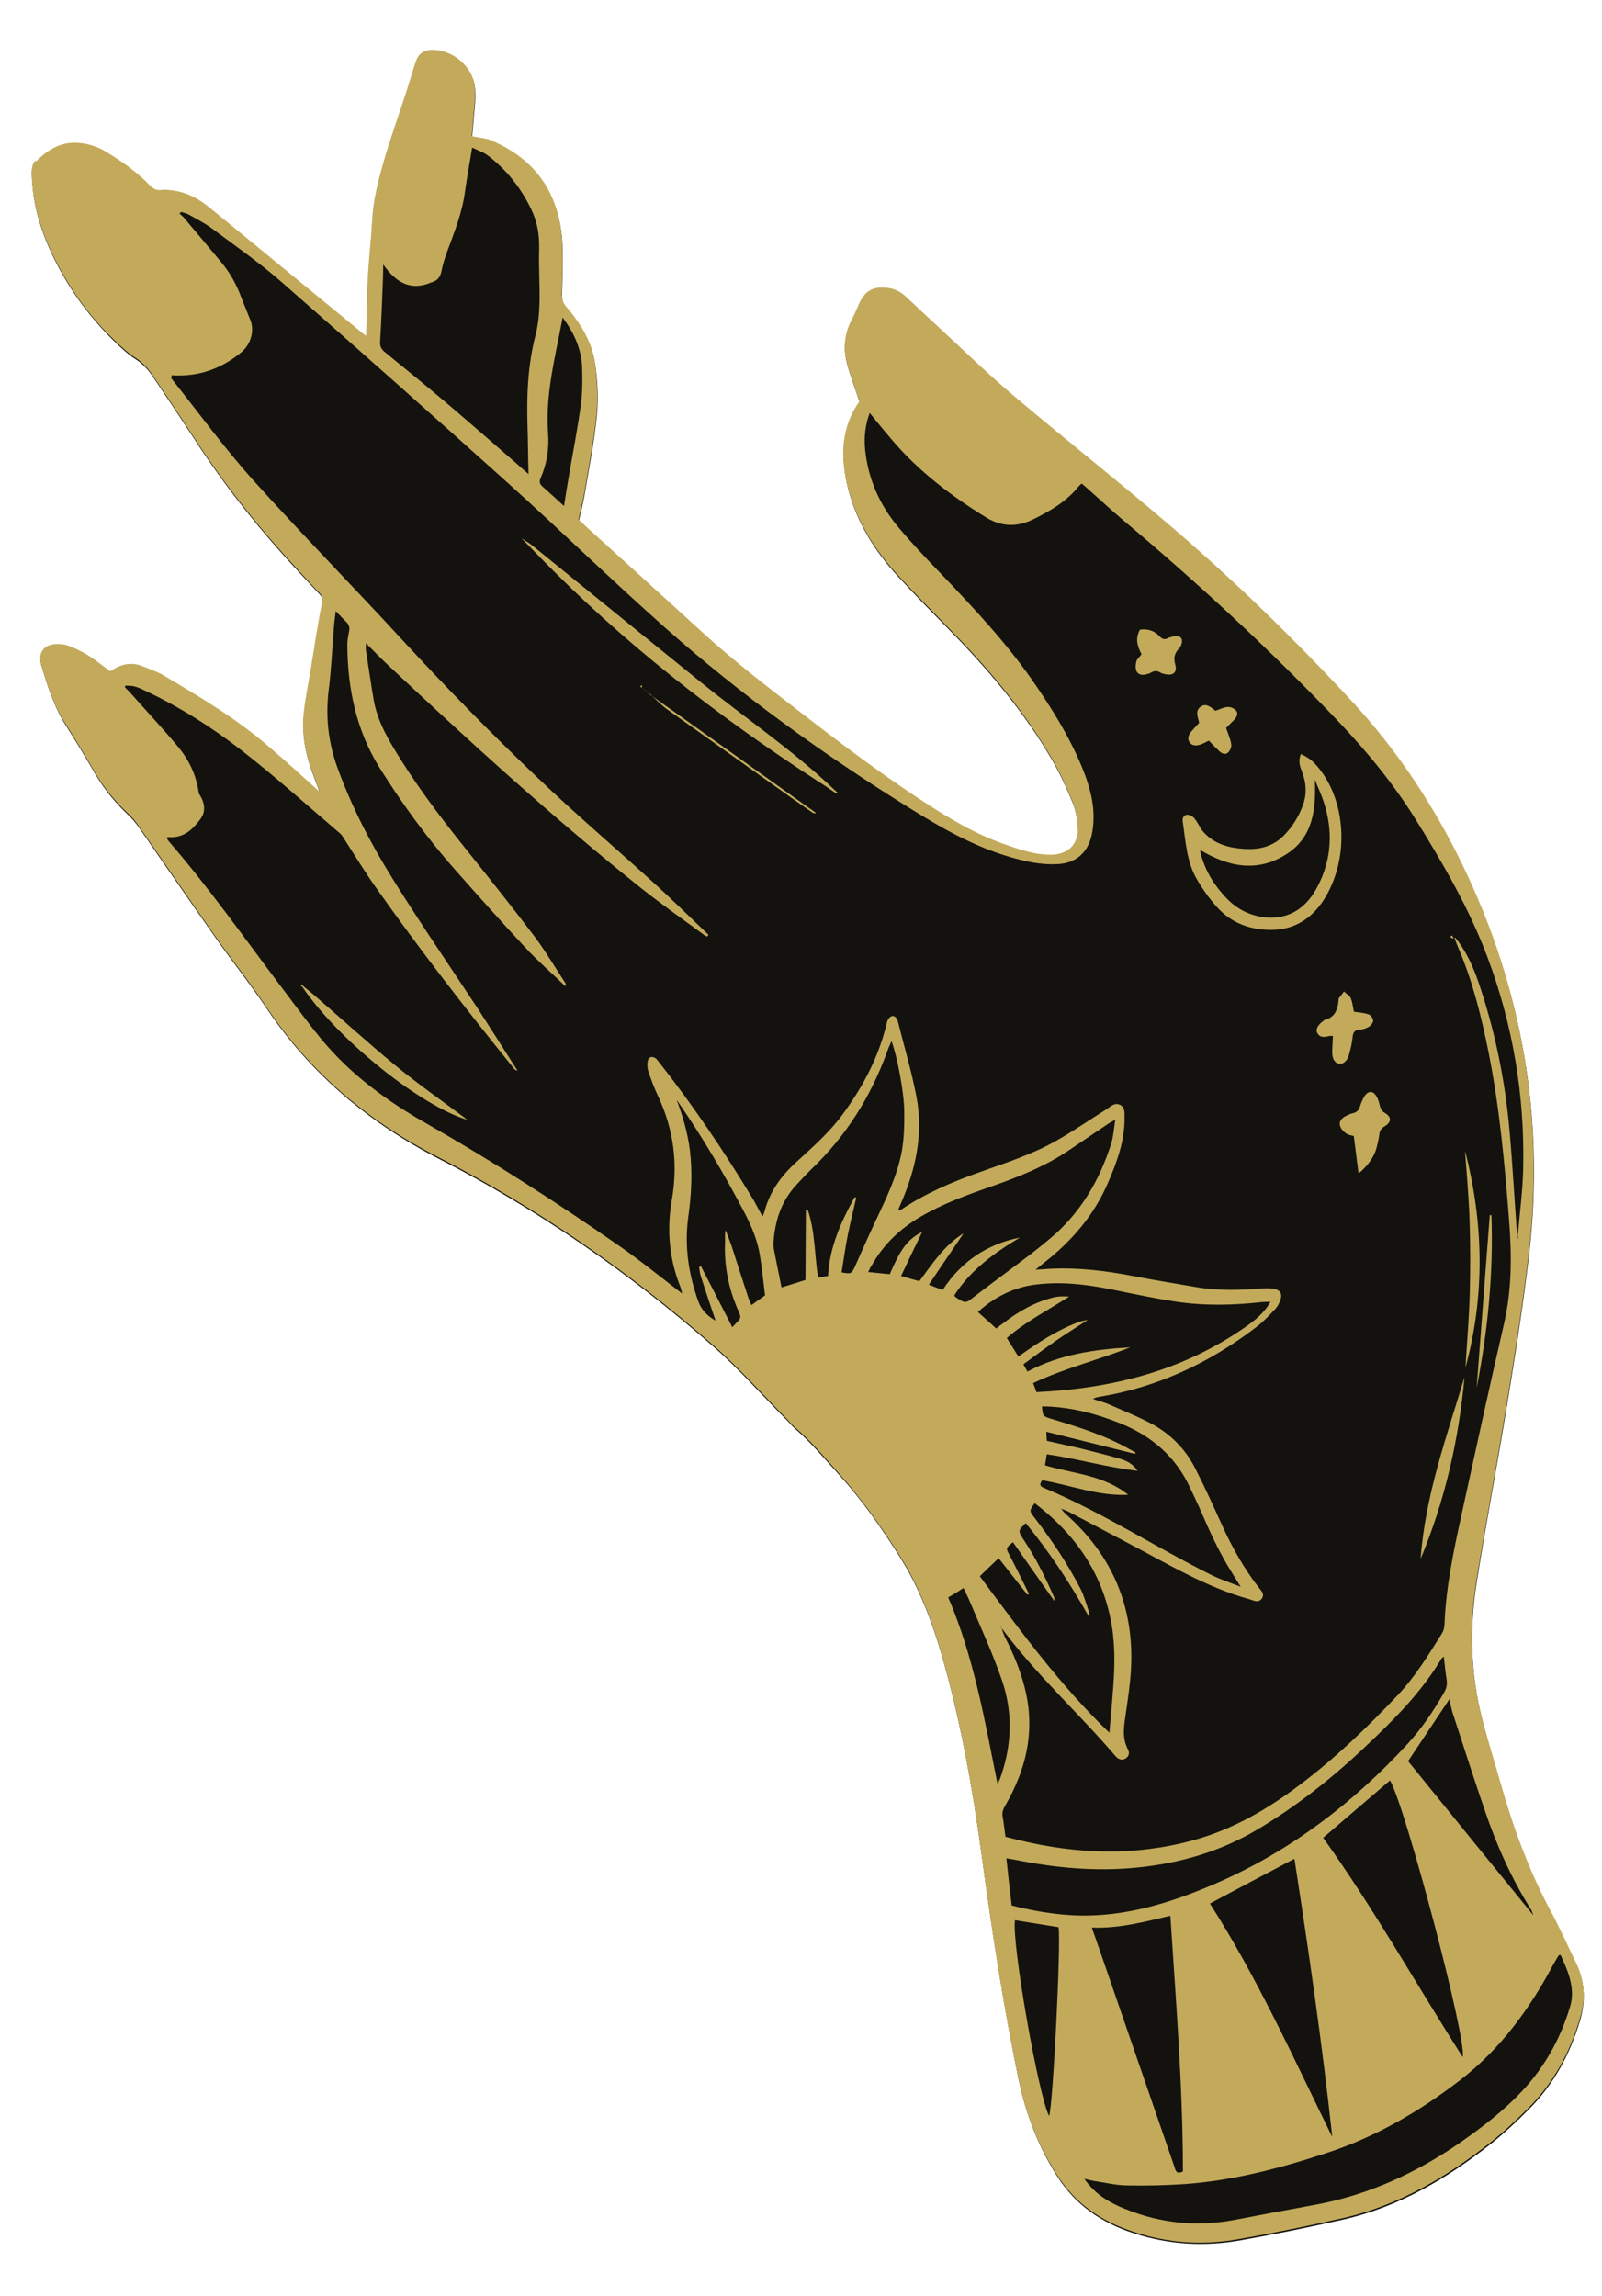 <?xml version="1.0" encoding="UTF-8"?> <svg xmlns="http://www.w3.org/2000/svg" width="67" height="96" viewBox="0 0 67 96" fill="none"><path d="M1.496 6.763C1.312 6.949 1.32 7.208 1.338 7.458C1.399 8.787 1.828 10.014 2.444 11.165C3.082 12.366 3.906 13.44 4.896 14.38C5.134 14.602 5.381 14.835 5.656 15.006C5.973 15.207 6.211 15.469 6.411 15.773C6.978 16.626 7.555 17.468 8.112 18.331C9.405 20.331 10.884 22.186 12.509 23.926C12.799 24.237 13.089 24.558 13.379 24.859C13.493 24.976 13.516 25.085 13.482 25.256C13.377 25.74 13.302 26.242 13.217 26.725C13.151 27.148 13.084 27.57 13.017 27.982C12.916 28.605 12.785 29.22 12.715 29.842C12.604 30.776 12.812 31.66 13.149 32.53C13.226 32.738 13.302 32.935 13.39 33.173C12.659 32.526 11.969 31.897 11.27 31.288C9.922 30.12 8.393 29.208 6.864 28.305C6.589 28.144 6.285 28.043 5.991 27.922C5.555 27.736 5.137 27.809 4.745 28.051C4.696 28.083 4.656 28.104 4.617 28.125C4.3 27.895 4.002 27.654 3.686 27.454C3.43 27.292 3.146 27.151 2.853 27.05C2.66 26.986 2.43 26.973 2.231 27C1.812 27.063 1.613 27.389 1.725 27.796C1.983 28.678 2.261 29.55 2.755 30.335C3.187 31.012 3.599 31.699 4 32.387C4.381 33.035 4.859 33.6 5.405 34.114C5.539 34.239 5.664 34.396 5.779 34.552C6.858 36.109 7.938 37.676 9.027 39.223C9.729 40.221 10.499 41.187 11.182 42.207C13.018 44.92 15.422 46.936 18.33 48.436C22.489 50.566 26.314 53.218 29.822 56.289C30.923 57.255 31.898 58.365 32.941 59.413C33.045 59.52 33.139 59.637 33.252 59.733C33.941 60.332 34.513 61.025 35.124 61.696C36.067 62.737 36.864 63.882 37.611 65.059C38.453 66.384 38.998 67.837 39.426 69.335C40.19 72.022 40.677 74.768 41.053 77.538C41.483 80.706 41.962 83.852 42.61 86.984C42.915 88.415 43.427 89.749 44.217 90.995C44.995 92.211 46.079 92.938 47.423 93.376C48.879 93.85 50.352 93.934 51.835 93.678C53.287 93.422 54.739 93.126 56.179 92.801C58.524 92.267 60.547 91.073 62.402 89.595C62.949 89.157 63.464 88.671 63.958 88.175C64.986 87.142 65.657 85.891 66.074 84.507C66.319 83.699 66.294 82.889 65.919 82.111C65.566 81.381 65.233 80.641 64.85 79.933C63.936 78.211 63.269 76.401 62.74 74.527C62.481 73.614 62.193 72.713 61.964 71.79C61.495 69.913 61.455 68.014 61.766 66.113C62.158 63.639 62.632 61.183 63.034 58.71C63.379 56.608 63.713 54.496 63.957 52.388C64.6 46.755 63.661 41.381 61.2 36.266C59.98 33.743 58.457 31.44 56.552 29.378C54.16 26.792 51.642 24.35 48.968 22.052C46.84 20.218 44.624 18.477 42.476 16.663C41.366 15.717 40.324 14.7 39.242 13.713C38.799 13.307 38.367 12.9 37.934 12.493C37.707 12.281 37.453 12.149 37.151 12.098C36.538 12.017 36.193 12.198 35.931 12.776C35.838 12.979 35.754 13.182 35.65 13.386C35.348 13.945 35.256 14.539 35.416 15.154C35.553 15.71 35.77 16.243 35.959 16.838C35.201 17.892 35.149 19.104 35.46 20.385C35.815 21.814 36.573 23.031 37.557 24.101C38.344 24.957 39.161 25.782 39.977 26.616C41.477 28.17 42.849 29.818 43.948 31.684C44.307 32.283 44.597 32.925 44.868 33.577C45.008 33.912 45.06 34.301 45.082 34.66C45.123 35.349 44.687 35.783 43.987 35.795C43.337 35.806 42.73 35.605 42.123 35.394C40.829 34.954 39.676 34.25 38.543 33.515C36.5 32.178 34.572 30.678 32.644 29.188C31.485 28.293 30.357 27.388 29.275 26.392C27.719 24.96 26.134 23.539 24.569 22.117C24.425 21.992 24.29 21.856 24.208 21.778C24.296 21.385 24.385 21.052 24.444 20.71C24.63 19.604 24.846 18.507 24.961 17.392C25.029 16.69 24.996 15.961 24.894 15.264C24.776 14.357 24.301 13.581 23.709 12.899C23.574 12.734 23.499 12.576 23.502 12.356C23.518 11.585 23.564 10.823 23.51 10.054C23.369 8.108 22.395 6.718 20.59 5.944C20.346 5.841 20.056 5.821 19.743 5.75C19.758 5.57 19.781 5.359 19.795 5.158C19.83 4.677 19.905 4.205 19.87 3.725C19.812 2.847 18.929 2.114 18.049 2.142C17.73 2.152 17.505 2.329 17.404 2.622C17.267 3.027 17.15 3.44 17.022 3.845C16.694 4.855 16.325 5.858 16.037 6.887C15.821 7.644 15.625 8.421 15.579 9.203C15.543 9.944 15.456 10.677 15.409 11.419C15.347 12.311 15.345 13.202 15.323 14.103C15.251 14.045 15.149 13.968 15.056 13.891C12.982 12.185 10.907 10.49 8.833 8.784C8.35 8.389 7.821 8.085 7.178 8.015C7.048 7.999 6.917 7.983 6.797 7.997C6.578 8.024 6.426 7.969 6.271 7.804C5.743 7.24 5.109 6.809 4.456 6.41C4.109 6.191 3.725 6.062 3.314 6.035C2.572 5.969 2.002 6.317 1.508 6.822L1.496 6.763Z" fill="#13120E"></path><path d="M1.496 6.762C1.99 6.257 2.56 5.909 3.302 5.975C3.714 6.012 4.098 6.14 4.444 6.35C5.097 6.749 5.731 7.19 6.259 7.743C6.414 7.909 6.566 7.974 6.785 7.937C6.905 7.923 7.036 7.939 7.166 7.955C7.809 8.025 8.338 8.319 8.821 8.724C10.896 10.43 12.97 12.125 15.044 13.831C15.137 13.908 15.229 13.985 15.311 14.043C15.343 13.142 15.335 12.241 15.397 11.359C15.444 10.617 15.531 9.884 15.568 9.142C15.613 8.361 15.809 7.584 16.025 6.827C16.313 5.807 16.682 4.805 17.01 3.785C17.138 3.38 17.255 2.967 17.392 2.562C17.493 2.259 17.718 2.092 18.037 2.082C18.917 2.054 19.8 2.787 19.858 3.665C19.893 4.134 19.818 4.617 19.783 5.098C19.769 5.309 19.746 5.51 19.731 5.69C20.044 5.761 20.334 5.771 20.578 5.884C22.383 6.658 23.357 8.048 23.498 9.994C23.552 10.763 23.516 11.524 23.49 12.296C23.487 12.516 23.552 12.674 23.697 12.839C24.289 13.531 24.764 14.297 24.882 15.204C24.974 15.911 25.017 16.63 24.949 17.332C24.834 18.447 24.618 19.544 24.433 20.65C24.373 20.992 24.284 21.325 24.196 21.718C24.278 21.796 24.423 21.931 24.557 22.057C26.122 23.479 27.697 24.9 29.263 26.332C30.334 27.319 31.474 28.233 32.632 29.128C34.56 30.618 36.488 32.118 38.531 33.455C39.665 34.2 40.817 34.894 42.111 35.333C42.718 35.544 43.325 35.746 43.975 35.735C44.665 35.724 45.112 35.299 45.07 34.6C45.048 34.231 44.996 33.852 44.856 33.517C44.585 32.865 44.295 32.224 43.936 31.624C42.837 29.758 41.464 28.1 39.965 26.556C39.159 25.721 38.332 24.897 37.545 24.041C36.561 22.971 35.803 21.755 35.448 20.325C35.128 19.054 35.189 17.832 35.947 16.777C35.748 16.193 35.541 15.65 35.404 15.094C35.255 14.488 35.336 13.885 35.638 13.325C35.742 13.132 35.836 12.919 35.919 12.716C36.172 12.148 36.526 11.957 37.139 12.038C37.45 12.078 37.705 12.22 37.922 12.434C38.355 12.84 38.788 13.247 39.23 13.653C40.302 14.64 41.345 15.668 42.465 16.603C44.612 18.417 46.818 20.159 48.957 21.992C51.63 24.28 54.148 26.732 56.54 29.318C58.446 31.38 59.968 33.683 61.188 36.206C63.65 41.321 64.588 46.695 63.945 52.328C63.701 54.446 63.367 56.548 63.022 58.65C62.62 61.123 62.156 63.579 61.754 66.053C61.443 67.954 61.483 69.853 61.952 71.73C62.181 72.653 62.469 73.554 62.728 74.466C63.257 76.341 63.914 78.151 64.838 79.873C65.221 80.581 65.554 81.331 65.907 82.051C66.292 82.829 66.317 83.638 66.062 84.447C65.645 85.831 64.974 87.082 63.946 88.115C63.452 88.611 62.937 89.097 62.39 89.534C60.525 91.014 58.512 92.207 56.167 92.741C54.727 93.066 53.276 93.362 51.823 93.618C50.33 93.885 48.867 93.8 47.411 93.316C46.067 92.878 44.983 92.151 44.205 90.935C43.416 89.699 42.894 88.365 42.598 86.924C41.94 83.793 41.471 80.636 41.042 77.478C40.665 74.708 40.178 71.962 39.414 69.275C38.987 67.777 38.441 66.314 37.599 64.999C36.852 63.822 36.046 62.687 35.112 61.636C34.511 60.964 33.929 60.262 33.24 59.673C33.127 59.577 33.033 59.46 32.93 59.353C31.896 58.305 30.921 57.205 29.81 56.229C26.302 53.158 22.477 50.506 18.318 48.376C15.41 46.886 13.006 44.87 11.17 42.147C10.487 41.127 9.727 40.171 9.015 39.163C7.926 37.616 6.856 36.049 5.767 34.492C5.662 34.335 5.538 34.189 5.393 34.054C4.847 33.54 4.369 32.975 3.988 32.327C3.587 31.639 3.175 30.951 2.743 30.275C2.239 29.49 1.961 28.618 1.713 27.736C1.601 27.329 1.8 27.003 2.219 26.939C2.418 26.913 2.648 26.926 2.841 26.99C3.134 27.091 3.408 27.232 3.674 27.394C4 27.594 4.298 27.835 4.605 28.065C4.644 28.044 4.694 28.023 4.733 27.991C5.125 27.749 5.543 27.676 5.979 27.862C6.273 27.983 6.587 28.083 6.852 28.245C8.381 29.148 9.91 30.06 11.258 31.228C11.967 31.836 12.657 32.465 13.378 33.113C13.29 32.886 13.214 32.678 13.137 32.47C12.8 31.6 12.592 30.716 12.703 29.782C12.774 29.16 12.904 28.545 13.005 27.922C13.072 27.5 13.138 27.077 13.206 26.665C13.29 26.172 13.365 25.68 13.47 25.196C13.504 25.025 13.481 24.916 13.367 24.799C13.068 24.498 12.787 24.177 12.497 23.866C10.872 22.126 9.393 20.271 8.1 18.271C7.543 17.408 6.966 16.566 6.399 15.713C6.199 15.409 5.961 15.146 5.645 14.946C5.369 14.775 5.122 14.543 4.885 14.32C3.885 13.391 3.07 12.306 2.433 11.105C1.816 9.954 1.397 8.726 1.326 7.398C1.318 7.148 1.31 6.888 1.484 6.703L1.496 6.762ZM22.062 17.803C22.022 16.534 22.073 15.272 22.394 14.031C22.617 13.153 22.569 12.255 22.55 11.355C22.54 11.025 22.54 10.695 22.549 10.364C22.562 9.804 22.464 9.256 22.219 8.754C21.79 7.857 21.186 7.095 20.387 6.49C20.202 6.356 19.98 6.283 19.746 6.17C19.646 6.803 19.534 7.387 19.453 7.97C19.341 8.884 18.997 9.715 18.684 10.566C18.591 10.819 18.51 11.091 18.459 11.363C18.406 11.605 18.28 11.739 18.052 11.806C18.032 11.806 18.012 11.807 17.993 11.828C17.153 12.164 16.551 11.803 16.028 11.059C16.026 11.309 16.021 11.479 16.016 11.65C15.984 12.521 15.951 13.393 15.898 14.265C15.885 14.475 15.938 14.594 16.093 14.719C16.945 15.412 17.797 16.106 18.629 16.81C19.626 17.659 20.614 18.519 21.601 19.378C21.756 19.514 21.9 19.649 22.105 19.823C22.083 19.113 22.083 18.463 22.062 17.813L22.062 17.803ZM24.287 16.973C24.361 16.451 24.364 15.91 24.347 15.38C24.323 14.591 24.001 13.9 23.531 13.275C23.231 14.885 22.801 16.469 22.922 18.116C22.972 18.755 22.872 19.389 22.611 19.987C22.546 20.139 22.569 20.238 22.692 20.345C22.98 20.596 23.258 20.857 23.588 21.157C23.663 20.684 23.73 20.252 23.806 19.829C23.967 18.874 24.157 17.928 24.287 16.963L24.287 16.973ZM64.124 80.076C64.092 79.996 64.079 79.917 64.037 79.848C63.206 78.534 62.581 77.122 62.085 75.657C61.623 74.311 61.19 72.954 60.747 71.597C60.691 71.409 60.655 71.21 60.62 71.041C60.047 71.909 59.463 72.768 58.89 73.636C60.617 75.763 62.366 77.92 64.124 80.076ZM48.938 80.102C47.845 80.356 46.794 80.639 45.662 80.594C45.728 80.792 45.782 80.941 45.837 81.089C46.927 84.246 48.016 87.404 49.106 90.561C49.161 90.73 49.188 90.939 49.473 90.79C49.471 87.228 49.18 83.686 48.948 80.101L48.938 80.102ZM55.721 89.363C55.299 85.465 54.737 81.581 54.136 77.717C52.945 78.345 51.793 78.951 50.602 79.589C52.58 82.679 54.096 86.043 55.721 89.353L55.721 89.363ZM61.169 86.011C61.401 85.444 58.78 75.541 58.135 74.441C57.199 75.24 56.284 76.029 55.339 76.839C57.442 79.775 59.212 82.931 61.169 86.001L61.169 86.011ZM47.081 92.366C48.581 92.979 50.126 93.111 51.717 92.801C52.781 92.597 53.845 92.394 54.92 92.2C57.238 91.787 59.319 90.821 61.227 89.471C62.089 88.864 62.919 88.217 63.645 87.444C64.604 86.424 65.267 85.232 65.665 83.899C65.829 83.374 65.722 82.847 65.526 82.333C65.45 82.135 65.353 81.938 65.267 81.74C65.237 81.742 65.217 81.742 65.188 81.753C65.112 81.885 65.026 82.018 64.95 82.161C63.967 84.002 62.749 85.671 61.089 86.954C59.398 88.258 57.581 89.325 55.541 89.999C53.59 90.641 51.596 91.174 49.54 91.318C48.731 91.374 47.921 91.389 47.11 91.374C46.66 91.368 46.206 91.253 45.754 91.187C45.643 91.17 45.532 91.134 45.351 91.099C45.812 91.765 46.412 92.097 47.071 92.366L47.081 92.366ZM43.878 88.474C44.042 87.979 44.38 81.185 44.27 80.578L42.45 80.285C42.299 81.19 43.431 87.638 43.878 88.474ZM42.311 79.669C43.007 79.847 43.701 79.975 44.394 80.044C46.742 80.28 48.912 79.602 51.014 78.676C54.034 77.34 56.613 75.359 58.848 72.937C59.458 72.278 59.955 71.532 60.401 70.758C60.495 70.595 60.53 70.433 60.505 70.244C60.455 69.936 60.425 69.616 60.384 69.267C60.335 69.309 60.305 69.32 60.286 69.35C59.44 70.768 58.286 71.915 57.1 73.032C55.711 74.346 54.227 75.523 52.567 76.506C51.005 77.425 49.339 77.908 47.554 78.084C45.838 78.258 44.153 78.1 42.471 77.763C42.36 77.737 42.25 77.73 42.089 77.695C42.16 78.373 42.23 79.011 42.311 79.669ZM41.722 74.595C41.749 74.524 41.788 74.463 41.815 74.392C42.322 73.015 42.379 71.613 41.895 70.227C41.52 69.139 41.038 68.093 40.594 67.037C40.508 66.829 40.411 66.632 40.294 66.396C40.166 66.48 40.069 66.543 39.97 66.606C39.872 66.669 39.774 66.722 39.656 66.786C40.735 69.293 41.188 71.95 41.722 74.605L41.722 74.595ZM33.785 50.592C34.094 51.503 34.064 52.464 34.214 53.42C34.354 53.395 34.473 53.372 34.632 53.347C34.695 52.144 35.172 51.089 35.74 50.06C35.76 50.06 35.79 50.069 35.81 50.078C35.696 50.592 35.562 51.106 35.459 51.63C35.355 52.153 35.282 52.676 35.198 53.199C35.59 53.277 35.62 53.256 35.76 52.951C36.115 52.14 36.48 51.338 36.855 50.546C37.221 49.764 37.566 48.963 37.72 48.117C37.813 47.574 37.825 47.014 37.818 46.464C37.813 45.663 37.515 44.132 37.286 43.529C37.211 43.701 37.145 43.833 37.1 43.975C36.418 45.857 35.38 47.51 33.922 48.897C33.699 49.114 33.496 49.34 33.283 49.567C32.654 50.257 32.4 51.086 32.349 51.988C32.35 52.048 32.353 52.117 32.355 52.178C32.461 52.714 32.569 53.261 32.686 53.828C33.033 53.727 33.37 53.616 33.687 53.516C33.696 52.526 33.696 51.555 33.705 50.574C33.725 50.574 33.745 50.573 33.765 50.572L33.785 50.592ZM36.43 52.94C36.393 53.011 36.355 53.093 36.308 53.184C36.619 53.214 36.92 53.245 37.211 53.276C37.53 52.586 37.797 51.867 38.567 51.513C38.275 52.112 37.984 52.711 37.684 53.351C37.977 53.432 38.209 53.505 38.451 53.567C39.008 52.819 39.504 52.053 40.299 51.568C39.821 52.264 39.353 52.969 38.846 53.715C39.069 53.798 39.231 53.863 39.423 53.937C40.196 52.752 41.274 52.018 42.656 51.744C41.595 52.378 40.597 53.09 39.91 54.162C39.931 54.191 39.942 54.221 39.973 54.24C40.392 54.517 40.381 54.497 40.772 54.195C41.407 53.705 42.052 53.234 42.688 52.754C43.108 52.441 43.518 52.118 43.918 51.785C45.185 50.725 45.983 49.359 46.475 47.813C46.566 47.52 46.585 47.189 46.644 46.817C46.516 46.891 46.447 46.923 46.378 46.965C45.81 47.343 45.251 47.731 44.683 48.109C43.684 48.781 42.577 49.216 41.449 49.611C40.439 49.963 39.44 50.325 38.516 50.864C37.642 51.371 36.932 52.044 36.44 52.94L36.43 52.94ZM40.882 54.842C41.139 55.074 41.397 55.296 41.665 55.547C41.752 55.475 41.85 55.401 41.938 55.339C42.583 54.838 43.281 54.436 44.085 54.241C44.283 54.195 44.494 54.198 44.714 54.211C43.822 54.789 42.877 55.269 42.107 55.944C42.276 56.218 42.434 56.464 42.592 56.719C43.404 56.143 44.198 55.618 45.108 55.279C45.207 55.236 45.326 55.222 45.495 55.187C44.995 55.513 44.544 55.787 44.113 56.091C43.672 56.395 43.252 56.718 42.802 57.042C42.855 57.151 42.908 57.239 42.972 57.347C44.32 56.625 45.784 56.419 47.272 56.332C45.938 56.864 44.538 57.198 43.207 57.83C43.261 57.959 43.305 58.087 43.349 58.206C46.516 58.057 49.474 57.313 52.088 55.481C52.479 55.208 52.86 54.916 53.135 54.427C53.005 54.431 52.905 54.434 52.805 54.438C51.589 54.576 50.379 54.604 49.173 54.422C48.359 54.297 47.563 54.132 46.758 53.967C45.64 53.732 44.514 53.567 43.368 53.703C42.411 53.813 41.603 54.219 40.893 54.861L40.882 54.842ZM43.728 58.804C43.728 58.804 43.628 58.807 43.578 58.809C43.611 59.218 43.611 59.218 44.014 59.336C45.126 59.671 46.227 60.017 47.246 60.595C47.327 60.642 47.408 60.68 47.49 60.727C47.49 60.747 47.471 60.768 47.472 60.788C46.252 60.486 45.021 60.174 43.761 59.864C43.766 60.014 43.769 60.124 43.783 60.243C44.277 60.358 44.75 60.453 45.224 60.568C45.758 60.702 46.303 60.835 46.828 60.988C47.1 61.07 47.364 61.181 47.574 61.495C46.259 61.346 45.047 60.984 43.78 60.804L43.705 61.266C44.886 61.619 46.159 61.669 47.185 62.498C45.916 62.558 44.781 62.093 43.584 61.89C43.508 62.013 43.441 62.115 43.634 62.199C46.087 63.222 48.314 64.683 50.682 65.86C51.068 66.048 51.483 66.185 51.888 66.342C51.772 66.156 51.656 65.969 51.54 65.783C50.983 64.91 50.563 63.963 50.153 63.015C50.034 62.749 49.906 62.492 49.788 62.236C49.187 60.914 48.169 60.036 46.841 59.507C45.848 59.108 44.819 58.84 43.738 58.804L43.728 58.804ZM43.325 62.879C43.325 62.879 43.285 62.86 43.265 62.861C43.044 63.168 43.044 63.168 43.263 63.451C43.983 64.389 44.644 65.369 45.187 66.422C45.337 66.718 45.427 67.055 45.537 67.372C45.559 67.431 45.551 67.511 45.566 67.641C44.76 66.206 43.899 64.902 42.9 63.683C42.58 63.993 42.57 64.003 42.791 64.346C43.305 65.111 43.711 65.928 44.078 66.767C44.099 66.807 44.09 66.847 44.101 66.887L44.072 66.907C43.506 66.105 42.931 65.293 42.365 64.48C42.053 64.73 42.063 64.729 42.233 65.044C42.509 65.566 42.766 66.108 43.033 66.64C43.013 66.65 42.994 66.671 42.974 66.682C42.578 66.184 42.182 65.676 41.766 65.149C41.494 65.408 41.231 65.656 40.979 65.904C42.66 68.162 44.313 70.442 46.397 72.447C46.469 71.555 46.563 70.721 46.596 69.87C46.62 69.349 46.603 68.819 46.547 68.311C46.266 66.038 45.12 64.273 43.325 62.889L43.325 62.879ZM29.929 55.225C29.719 54.601 29.51 53.987 29.31 53.364C29.266 53.235 29.262 53.105 29.238 52.976C29.268 52.975 29.287 52.954 29.317 52.943C29.753 53.78 30.18 54.627 30.628 55.493C30.724 55.39 30.792 55.308 30.87 55.236C30.976 55.132 30.983 55.032 30.919 54.894C30.479 53.937 30.277 52.943 30.325 51.891C30.33 51.751 30.305 51.601 30.35 51.44C30.427 51.648 30.513 51.855 30.59 52.073C30.823 52.796 31.056 53.529 31.299 54.262C31.333 54.371 31.386 54.469 31.429 54.568C31.634 54.421 31.82 54.285 31.996 54.16C31.93 53.621 31.872 53.063 31.785 52.505C31.684 51.868 31.436 51.276 31.138 50.705C30.276 49.061 29.335 47.47 28.277 45.952L28.267 45.953C28.267 45.953 28.277 45.952 28.287 45.952C28.549 46.644 28.762 47.358 28.855 48.105C28.965 49.042 28.914 49.974 28.783 50.899C28.62 52.105 28.797 53.27 29.203 54.407C29.335 54.783 29.603 55.035 29.939 55.225L29.929 55.225ZM7.142 15.79C8.287 17.225 9.364 18.712 10.588 20.074C12.651 22.37 14.821 24.573 16.913 26.849C18.695 28.784 20.544 30.667 22.442 32.478C24.01 33.98 25.665 35.389 27.272 36.849C28.075 37.574 28.849 38.34 29.633 39.086C29.613 39.107 29.594 39.128 29.585 39.158C29.544 39.139 29.504 39.13 29.463 39.102C28.593 38.459 27.703 37.836 26.851 37.163C23.136 34.198 19.624 30.996 16.161 27.743C15.882 27.482 15.613 27.2 15.303 26.889C15.308 27.019 15.29 27.1 15.303 27.19C15.415 27.906 15.518 28.624 15.64 29.33C15.772 30.016 16.081 30.637 16.44 31.236C17.317 32.709 18.34 34.068 19.402 35.395C20.402 36.645 21.401 37.894 22.362 39.164C22.831 39.79 23.233 40.478 23.664 41.134C23.664 41.144 23.665 41.174 23.647 41.235C23.08 40.693 22.504 40.19 21.986 39.636C20.992 38.567 20.018 37.477 19.053 36.387C17.871 35.053 16.825 33.615 15.877 32.104C14.908 30.544 14.544 28.824 14.527 27.014C14.521 26.814 14.555 26.613 14.598 26.411C14.643 26.23 14.588 26.102 14.465 25.985C14.331 25.859 14.217 25.733 14.041 25.548C14.01 25.829 13.976 26.041 13.963 26.261C13.89 27.134 13.858 28.005 13.745 28.869C13.61 29.984 13.733 31.051 14.117 32.109C14.708 33.731 15.496 35.258 16.402 36.71C17.572 38.594 18.829 40.416 20.048 42.268C20.574 43.082 21.089 43.897 21.647 44.769C21.566 44.732 21.536 44.733 21.525 44.713C19.527 42.245 17.577 39.734 15.745 37.141C15.264 36.465 14.831 35.749 14.379 35.052C14.337 34.984 14.294 34.905 14.222 34.847C12.855 33.679 11.517 32.471 10.091 31.365C8.84 30.394 7.493 29.546 6.051 28.87C5.919 28.805 5.777 28.739 5.636 28.703C5.514 28.667 5.375 28.672 5.244 28.666C5.245 28.686 5.226 28.706 5.226 28.736C5.299 28.814 5.371 28.882 5.444 28.959C6.107 29.709 6.791 30.438 7.435 31.208C7.892 31.754 8.202 32.385 8.305 33.102C8.308 33.192 8.38 33.27 8.423 33.358C8.583 33.673 8.583 33.984 8.371 34.26C8.054 34.691 7.665 35.043 7.074 35.001C7.044 35.002 7.014 35.003 6.964 35.025C6.996 35.074 7.018 35.123 7.049 35.162C8.71 37.081 10.175 39.156 11.7 41.179C12.274 41.932 12.828 42.705 13.431 43.436C14.669 44.938 16.215 46.06 17.895 47.008C20.636 48.573 23.28 50.271 25.868 52.071C26.768 52.693 27.62 53.386 28.532 54.088C28.499 53.979 28.486 53.9 28.464 53.83C27.987 52.645 27.878 51.417 28.099 50.16C28.362 48.661 28.177 47.236 27.534 45.855C27.373 45.52 27.242 45.164 27.121 44.818C27.077 44.679 27.062 44.52 27.087 44.379C27.121 44.178 27.29 44.142 27.444 44.267C27.475 44.297 27.496 44.336 27.527 44.365C28.954 46.171 30.245 48.082 31.437 50.045C31.595 50.3 31.724 50.566 31.893 50.871C31.921 50.78 31.949 50.73 31.967 50.679C32.181 49.842 32.66 49.176 33.283 48.607C33.974 47.975 34.684 47.352 35.241 46.594C36.085 45.447 36.747 44.206 37.083 42.795C37.1 42.724 37.118 42.644 37.166 42.592C37.272 42.439 37.422 42.444 37.517 42.611C37.528 42.641 37.549 42.67 37.55 42.7C37.813 43.752 38.126 44.793 38.329 45.857C38.628 47.419 38.295 48.91 37.669 50.34C37.632 50.411 37.604 50.492 37.558 50.614C37.627 50.592 37.667 50.59 37.697 50.569C38.706 49.897 39.812 49.422 40.95 49.017C42.058 48.622 43.177 48.266 44.199 47.684C44.907 47.282 45.583 46.81 46.279 46.378C46.456 46.263 46.62 46.077 46.854 46.2C47.068 46.313 47.025 46.545 47.031 46.745C47.041 47.695 46.718 48.566 46.355 49.417C45.768 50.806 44.812 51.907 43.63 52.824C43.542 52.897 43.455 52.97 43.308 53.085C43.608 53.075 43.837 53.048 44.077 53.041C45.167 53.006 46.241 53.133 47.318 53.339C48.214 53.511 49.119 53.663 50.024 53.815C50.96 53.975 51.889 53.946 52.828 53.867C52.987 53.862 53.147 53.857 53.298 53.892C53.55 53.944 53.635 54.102 53.553 54.344C53.507 54.486 53.432 54.628 53.335 54.731C53.083 54.999 52.822 55.278 52.528 55.497C50.574 56.989 48.405 58.007 45.966 58.404C45.887 58.416 45.797 58.439 45.709 58.492C45.942 58.575 46.183 58.627 46.407 58.73C47.005 58.992 47.603 59.233 48.173 59.535C48.956 59.961 49.576 60.582 49.981 61.38C50.376 62.148 50.731 62.937 51.085 63.716C51.505 64.653 52.003 65.538 52.629 66.359C52.733 66.496 52.908 66.64 52.774 66.835C52.63 67.039 52.426 66.916 52.244 66.861C50.458 66.367 48.888 65.416 47.27 64.566C46.405 64.113 45.541 63.65 44.676 63.197C44.574 63.15 44.473 63.113 44.362 63.077C44.362 63.077 44.362 63.077 44.362 63.066C44.351 63.057 44.331 63.038 44.32 63.028C44.331 63.038 44.351 63.057 44.362 63.077C44.362 63.077 44.362 63.077 44.372 63.076C44.434 63.154 44.497 63.232 44.569 63.3C46.514 65.02 47.432 67.172 47.303 69.758C47.272 70.369 47.181 70.982 47.09 71.595C47.017 72.128 46.903 72.642 47.179 73.153C47.254 73.301 47.209 73.452 47.051 73.537C46.903 73.612 46.761 73.546 46.657 73.43C45.1 71.608 43.308 69.993 41.887 68.067L41.886 68.046C41.865 68.017 41.845 67.998 41.824 67.969L41.814 67.969C41.835 67.998 41.855 68.017 41.877 68.047C41.877 68.047 41.877 68.057 41.887 68.067C41.931 68.185 41.965 68.314 42.018 68.423C42.402 69.181 42.737 69.971 42.913 70.806C43.277 72.495 42.885 74.038 42.04 75.495C41.945 75.658 41.899 75.79 41.935 75.969C41.983 76.237 42.012 76.517 42.051 76.796C42.263 76.849 42.454 76.903 42.656 76.947C45.075 77.531 47.509 77.605 49.919 76.939C51.566 76.487 53.02 75.641 54.369 74.619C55.845 73.512 57.175 72.23 58.444 70.889C59.18 70.116 59.741 69.198 60.303 68.299C60.37 68.197 60.406 68.066 60.412 67.936C60.472 66.343 60.804 64.792 61.145 63.241C61.723 60.601 62.3 57.952 62.908 55.322C63.233 53.891 63.228 52.46 63.113 51.003C62.929 48.648 62.715 46.293 62.252 43.977C61.956 42.515 61.601 41.066 61.017 39.693C60.952 39.535 60.887 39.377 60.832 39.219C60.842 39.218 60.852 39.208 60.862 39.198C61.309 39.754 61.599 40.385 61.831 41.058C62.524 43.087 62.95 45.175 63.137 47.32C63.261 48.707 63.334 50.096 63.438 51.483C63.439 51.523 63.461 51.572 63.472 51.612C63.472 51.612 63.472 51.622 63.473 51.632C63.473 51.632 63.473 51.652 63.474 51.662C63.475 51.702 63.476 51.732 63.477 51.772C63.477 51.772 63.487 51.772 63.497 51.771C63.496 51.731 63.495 51.701 63.484 51.662C63.483 51.652 63.483 51.642 63.483 51.632C63.483 51.632 63.483 51.632 63.482 51.622C63.563 50.699 63.684 49.764 63.705 48.843C63.77 45.81 63.278 42.864 62.208 40.016C61.444 37.979 60.355 36.112 59.217 34.277C58.289 32.785 57.187 31.439 55.976 30.166C53.141 27.184 50.123 24.397 46.968 21.744C46.475 21.33 46 20.884 45.507 20.45C45.424 20.372 45.332 20.295 45.239 20.218C45.2 20.259 45.161 20.28 45.132 20.311C44.622 20.958 43.934 21.359 43.215 21.712C42.515 22.054 41.864 22.025 41.211 21.615C39.762 20.72 38.42 19.701 37.308 18.396C36.996 18.025 36.695 17.665 36.372 17.264C36.188 17.77 36.133 18.262 36.179 18.771C36.298 19.998 36.772 21.084 37.552 22.02C38.113 22.692 38.713 23.324 39.323 23.955C40.751 25.451 42.169 26.957 43.333 28.672C44.015 29.671 44.647 30.692 45.132 31.797C45.444 32.508 45.708 33.25 45.733 34.039C45.743 34.379 45.714 34.72 45.624 35.043C45.435 35.709 44.937 36.095 44.247 36.127C43.568 36.168 42.913 36.029 42.267 35.839C40.723 35.397 39.347 34.6 38 33.761C34.408 31.523 30.979 29.049 27.809 26.237C25.576 24.256 23.44 22.172 21.226 20.18C18.096 17.367 14.957 14.574 11.789 11.802C10.853 10.981 9.83 10.273 8.826 9.524C8.539 9.313 8.204 9.153 7.898 8.973C7.797 8.916 7.686 8.899 7.575 8.863C7.555 8.883 7.526 8.914 7.507 8.935C7.559 8.983 7.62 9.021 7.672 9.08C8.201 9.704 8.732 10.337 9.251 10.961C9.626 11.41 9.901 11.911 10.099 12.456C10.218 12.762 10.348 13.068 10.468 13.374C10.652 13.819 10.5 14.404 10.07 14.748C9.319 15.361 8.459 15.698 7.489 15.699C7.389 15.702 7.279 15.695 7.169 15.689C7.18 15.739 7.191 15.768 7.202 15.788L7.142 15.79Z" fill="#C3AA5B"></path><path d="M49.655 34.066C49.755 34.063 49.898 34.139 49.961 34.227C50.106 34.402 50.194 34.639 50.349 34.805C50.794 35.291 51.39 35.452 52.021 35.493C52.623 35.534 53.189 35.416 53.646 34.981C54.025 34.609 54.301 34.181 54.486 33.684C54.68 33.168 54.624 32.68 54.429 32.196C54.342 31.978 54.306 31.769 54.408 31.526C54.774 31.704 54.908 31.82 55.136 32.093C56.259 33.449 56.452 35.754 55.455 37.476C54.942 38.352 54.179 38.887 53.138 38.879C52.287 38.876 51.518 38.6 50.928 37.958C50.607 37.608 50.324 37.217 50.081 36.804C49.628 36.058 49.59 35.189 49.464 34.342C49.44 34.203 49.515 34.06 49.665 34.066L49.655 34.066ZM50.228 35.729C50.42 36.443 50.809 37.051 51.316 37.576C51.781 38.051 52.36 38.323 53.022 38.363C53.994 38.412 54.658 37.911 55.093 37.087C55.697 35.948 55.76 34.745 55.361 33.527C55.262 33.22 55.123 32.934 54.992 32.598C55.041 33.857 54.917 35.002 53.799 35.717C52.593 36.485 51.385 36.253 50.202 35.54C50.204 35.61 50.206 35.67 50.228 35.729Z" fill="#C3AA5B"></path><path d="M21.789 22.484C22.016 22.717 22.244 22.95 22.471 23.183C26.007 26.834 29.986 29.931 34.245 32.689C34.489 32.841 34.725 33.004 34.96 33.167C34.96 33.167 34.98 33.166 35.05 33.164C34.957 33.077 34.895 33.019 34.833 32.961C33.122 31.343 31.169 30.024 29.332 28.541C26.982 26.643 24.641 24.736 22.29 22.829C22.125 22.694 21.942 22.599 21.768 22.475L21.789 22.484Z" fill="#C3AA5B"></path><path d="M56.62 47.505C56.687 48.033 56.752 48.521 56.819 49.069C57.238 48.706 57.507 48.337 57.602 47.864C57.637 47.723 57.673 47.572 57.688 47.421C57.703 47.271 57.77 47.178 57.908 47.094C58.202 46.915 58.206 46.705 57.92 46.533C57.788 46.458 57.745 46.369 57.711 46.24C57.676 46.101 57.642 45.942 57.558 45.824C57.421 45.599 57.221 45.605 57.077 45.819C56.992 45.952 56.926 46.104 56.881 46.256C56.836 46.417 56.739 46.51 56.58 46.545C56.471 46.569 56.362 46.622 56.254 46.676C56.106 46.76 55.991 46.904 56.046 47.072C56.08 47.201 56.194 47.318 56.306 47.394C56.389 47.462 56.529 47.468 56.61 47.495L56.62 47.505Z" fill="#C3AA5B"></path><path d="M56.628 42.322C56.58 42.093 56.565 41.904 56.489 41.726C56.445 41.617 56.303 41.552 56.21 41.455C56.143 41.547 56.066 41.639 55.999 41.731C55.979 41.752 55.981 41.792 55.982 41.822C55.953 42.203 55.834 42.527 55.417 42.64C55.387 42.641 55.368 42.672 55.339 42.692C55.113 42.849 55.01 43.053 55.094 43.19C55.211 43.407 55.41 43.361 55.598 43.315C55.638 43.313 55.678 43.312 55.748 43.31C55.735 43.53 55.722 43.741 55.718 43.951C55.708 44.252 55.813 44.438 55.995 44.473C56.186 44.507 56.361 44.351 56.432 44.049C56.495 43.827 56.547 43.595 56.57 43.364C56.584 43.174 56.651 43.072 56.851 43.055C56.99 43.041 57.129 43.006 57.247 42.933C57.335 42.88 57.432 42.757 57.429 42.667C57.426 42.577 57.332 42.44 57.241 42.413C57.059 42.348 56.848 42.335 56.637 42.301L56.628 42.322Z" fill="#C3AA5B"></path><path d="M12.664 41.289C14.247 43.6 17.693 46.284 19.56 46.825C19.499 46.787 19.438 46.739 19.376 46.691C18.423 45.981 17.441 45.291 16.527 44.539C15.357 43.576 14.244 42.56 13.103 41.575C12.979 41.469 12.836 41.364 12.713 41.257C12.703 41.268 12.683 41.278 12.674 41.289L12.664 41.289Z" fill="#C3AA5B"></path><path d="M61.248 57.585C60.496 60.079 59.603 62.549 59.415 65.176C60.429 62.743 61.01 60.203 61.248 57.585Z" fill="#C3AA5B"></path><path d="M47.672 26.334C47.473 26.691 47.563 27.018 47.744 27.353C47.668 27.465 47.55 27.549 47.524 27.66C47.488 27.791 47.483 27.961 47.536 28.07C47.601 28.208 47.772 28.242 47.931 28.197C48 28.175 48.08 28.163 48.138 28.121C48.266 28.047 48.396 28.033 48.529 28.119C48.58 28.157 48.64 28.165 48.711 28.183C49.064 28.272 49.249 28.116 49.148 27.769C49.069 27.481 49.133 27.299 49.327 27.093C49.404 27.011 49.459 26.829 49.425 26.73C49.37 26.571 49.181 26.587 49.032 26.622C48.962 26.634 48.883 26.657 48.824 26.689C48.696 26.753 48.605 26.715 48.511 26.618C48.294 26.385 48.031 26.283 47.692 26.324L47.672 26.334Z" fill="#C3AA5B"></path><path d="M51.282 30.434C51.398 30.31 51.525 30.196 51.641 30.073C51.738 29.959 51.793 29.808 51.689 29.701C51.607 29.613 51.455 29.548 51.335 29.562C51.175 29.567 51.018 29.662 50.83 29.718C50.655 29.583 50.448 29.369 50.204 29.557C49.979 29.724 50.097 29.981 50.155 30.219C50.039 30.353 49.913 30.477 49.797 30.62C49.701 30.744 49.656 30.895 49.75 31.032C49.855 31.189 50.025 31.184 50.184 31.139C50.312 31.095 50.431 31.031 50.559 30.967C50.703 31.122 50.848 31.268 50.992 31.404C51.096 31.5 51.248 31.576 51.364 31.462C51.452 31.379 51.517 31.217 51.493 31.108C51.457 30.889 51.36 30.682 51.282 30.444L51.282 30.434Z" fill="#C3AA5B"></path><path d="M61.304 57.133C62.11 54.126 62.046 51.116 61.271 48.109C61.342 49.097 61.433 50.085 61.464 51.075C61.496 52.084 61.498 53.094 61.469 54.106C61.441 55.117 61.352 56.12 61.294 57.123L61.304 57.133Z" fill="#C3AA5B"></path><path d="M61.77 57.968C62.227 55.613 62.462 53.224 62.376 50.806C62.356 50.806 62.336 50.807 62.306 50.808C62.121 53.195 61.946 55.592 61.761 57.978L61.77 57.968Z" fill="#C3AA5B"></path><path d="M27.248 29.086C27.464 29.269 27.661 29.483 27.886 29.646C29.616 30.883 31.355 32.119 33.095 33.355C33.381 33.556 33.668 33.757 33.954 33.958C34.005 33.996 34.056 34.015 34.136 34.002C34.043 33.925 33.951 33.858 33.849 33.791C32.007 32.478 30.155 31.156 28.313 29.843C27.965 29.594 27.607 29.345 27.259 29.096L27.248 29.086Z" fill="#C3AA5B"></path><path d="M27.258 29.076C27.125 28.97 26.991 28.864 26.848 28.759C26.981 28.865 27.114 28.971 27.238 29.087L27.258 29.076Z" fill="#C3AA5B"></path><path d="M12.713 41.257C12.713 41.257 12.63 41.18 12.599 41.151C12.59 41.161 12.58 41.172 12.57 41.192C12.602 41.231 12.643 41.26 12.674 41.299C12.684 41.288 12.703 41.278 12.713 41.267L12.713 41.257Z" fill="#C3AA5B"></path><path d="M60.792 39.219C60.792 39.219 60.75 39.151 60.729 39.111C60.7 39.132 60.67 39.153 60.641 39.174C60.681 39.193 60.722 39.222 60.763 39.24C60.773 39.24 60.783 39.23 60.792 39.219Z" fill="#C3AA5B"></path><path d="M26.848 28.758C26.848 28.758 26.845 28.678 26.844 28.638C26.815 28.659 26.796 28.69 26.766 28.711C26.797 28.73 26.827 28.739 26.868 28.758L26.848 28.758Z" fill="#C3AA5B"></path><path d="M42.036 61.979C43.008 60.117 42.18 57.632 40.815 56.524C40.92 56.691 41.016 56.868 41.131 57.035C41.95 58.27 42.303 59.619 42.089 61.097C42.047 61.368 42.056 61.648 42.026 61.979L42.036 61.979Z" fill="#C3AA5B"></path><path d="M40.676 61.661C40.473 60.607 40.408 59.519 39.908 58.554C39.892 59.655 40.314 60.662 40.676 61.661Z" fill="#C3AA5B"></path><path d="M7.877 11.464C7.72 11.259 7.544 11.065 7.397 10.849C6.632 9.742 5.673 8.822 4.626 7.994C4.349 7.773 4.043 7.573 3.727 7.392C3.594 7.316 3.414 7.292 3.262 7.247C3.253 7.267 3.234 7.298 3.224 7.318C4.759 8.711 6.293 10.103 7.827 11.486C7.837 11.476 7.857 11.465 7.866 11.455L7.877 11.464Z" fill="#C3AA5B"></path><path d="M44.052 66.898C44.052 66.898 44.092 66.916 44.112 66.926C44.102 66.916 44.092 66.897 44.081 66.887L44.052 66.908L44.052 66.898Z" fill="#C3AA5B"></path></svg> 